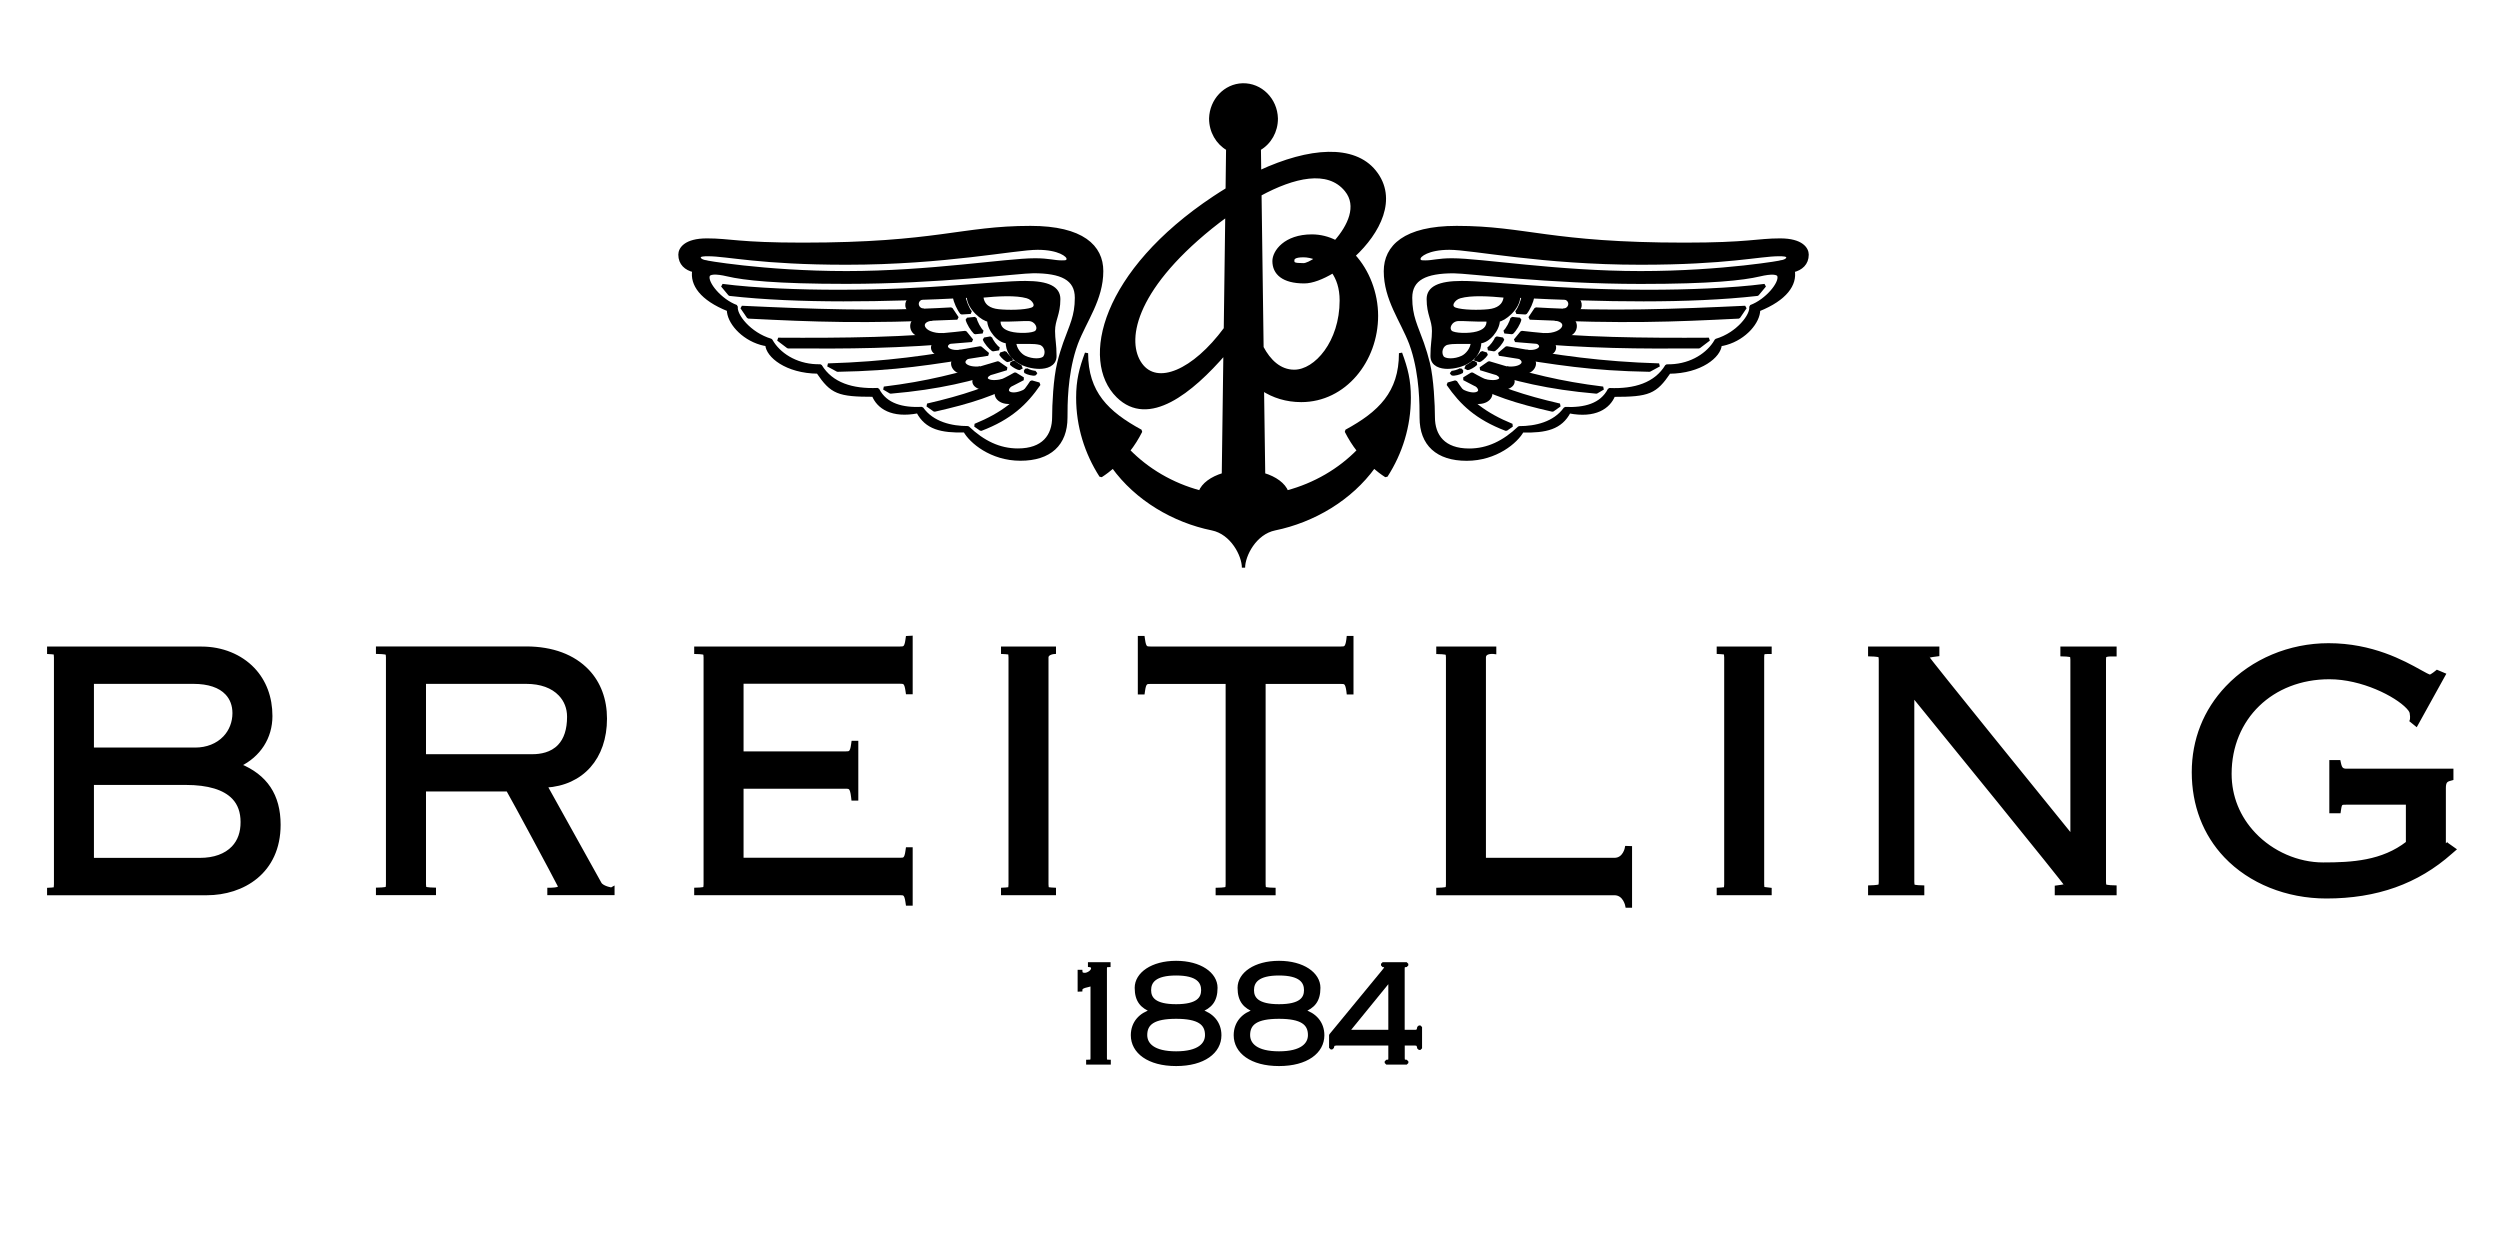 <?xml version="1.0" encoding="utf-8"?>
<!-- Generator: $$$/GeneralStr/196=Adobe Illustrator 27.6.0, SVG Export Plug-In . SVG Version: 6.00 Build 0)  -->
<svg version="1.1" id="Calque_1" xmlns="http://www.w3.org/2000/svg" xmlns:xlink="http://www.w3.org/1999/xlink" x="0px" y="0px"
	 viewBox="0 0 4000 2000" style="enable-background:new 0 0 4000 2000;" xml:space="preserve">
<style type="text/css">
	.st0{fill-rule:evenodd;clip-rule:evenodd;stroke:#000000;stroke-width:5.188;stroke-miterlimit:33.89;}
	.st1{fill-rule:evenodd;clip-rule:evenodd;stroke:#000000;stroke-width:5.188;stroke-linejoin:bevel;stroke-miterlimit:33.89;}
</style>
<g>
	<path class="st0" d="M383,1224.2c31.6-15.3,50.3-44.1,50.3-78.5c0-29.8-9.7-55.7-28.1-75.1c-20.2-21.3-50.2-33.5-82.5-33.5H77.9
		v6.8c0,0,8.9,0.4,9.7,1.2c0.9,0.9,1.3,3.2,1.3,6.9v362.9c0,3.7-0.4,6-1.3,6.9c-0.8,0.8-9.7,1.2-9.7,1.2v6.8h252.9
		c57.5,0,115.6-34.1,115.6-110.2C446.4,1272.6,425.4,1241.5,383,1224.2L383,1224.2z M362.7,1109.4c7.7,8.1,11.8,19,11.8,31.6
		c0,14.8-5.4,28.7-15.2,39c-11.5,12.1-28.2,18.7-47.1,18.7H147.7v-107.1h162C333.4,1091.6,351.8,1097.7,362.7,1109.4L362.7,1109.4z
		 M373,1356c-11.9,12.5-30.3,19.2-53.2,19.2H147.7v-121.9h149.5c36.1,0,61.8,7.8,76.4,23.1c9.3,9.8,13.9,22.8,13.9,38.8
		C387.6,1332.1,382.7,1345.7,373,1356L373,1356z M960,1413.7l-86.8-156.1c58.1-3.4,95.4-45,95.4-107.8c0-30.4-9.8-56.8-28.3-76.3
		c-22.7-23.9-56.7-36.6-98.3-36.6H604.1v6.8c0,0,13.3,0.2,14.8,1.8c0.8,0.8,1.2,2.9,1.2,6.3v362.9c0,3.4-0.4,5.4-1.2,6.3
		c-1.6,1.6-14.8,1.8-14.8,1.8v6.8H695v-6.8c0,0-13.3-0.2-14.8-1.8c-0.8-0.9-1.2-2.9-1.2-6.3v-151h133.3
		c8.9,15.2,75.6,139.2,83,154.2c2.8,5.5-17,5.1-17,5.1v6.6h102.4v-6.6C980.6,1423.1,964.1,1420.8,960,1413.7L960,1413.7z
		 M679,1209.3v-117.7h163c23.2,0,41.9,6.7,54,19.5c9.1,9.5,13.9,21.9,13.9,35.7c0,20.5-5.1,36.2-15.1,46.7
		c-12.4,13.1-30.1,15.8-42.7,15.8L679,1209.3L679,1209.3z M1451.8,1020.1l-0.5,3.5c-1.8,13.4-4.8,13.4-11.3,13.4h-326.7v6.8
		c0,0,12.4,0.2,13.8,1.7c0.8,0.9,1.2,2.9,1.2,6.4v362.9c0,3.5-0.4,5.5-1.2,6.4c-1.4,1.5-13.8,1.7-13.8,1.7v6.8h326.7
		c6.5,0,9.4,0,11.3,13.4l0.5,3.4h5.9v-88.3h-5.9l-0.5,3.4c-1.8,13.4-4.8,13.4-11.3,13.4h-252.9v-115.6h166c6.4,0,9.4,0,11.2,15.5
		l0.4,3.5h6v-90.5h-5.9l-0.5,3.5c-1.8,13.4-4.8,13.4-11.2,13.4h-166v-113.4h252.9c6.5,0,9.4,0,11.3,13.4l0.5,3.4h5.9v-88.4
		L1451.8,1020.1L1451.8,1020.1L1451.8,1020.1z M1604.2,1037v6.8c0,0,9.9,0.4,10.7,1.3c0.9,0.9,1.3,3.2,1.3,6.8v362.9
		c0,3.6-0.4,5.9-1.3,6.8c-0.9,0.9-10.7,1.3-10.7,1.3v6.8h82.8v-6.8c0,0-9.9-0.4-10.7-1.3c-0.9-0.9-1.3-3.2-1.3-6.8v-362.9
		c0-7.4,12-8.1,12-8.1v-6.8L1604.2,1037L1604.2,1037z M2157.1,1020.1l-0.4,3.5c-1.8,13.4-4.8,13.4-11.3,13.4h-304.7
		c-6.5,0-9.4,0-11.2-13.4l-0.5-3.5h-5.9v88.4h5.9l0.5-3.4c1.8-13.4,4.8-13.4,11.2-13.4h122.9v323.2c0,3.4-0.4,5.4-1.2,6.3
		c-1.5,1.6-14.8,1.8-14.8,1.8v6.8h90.8v-6.8c0,0-13.3-0.2-14.8-1.8c-0.8-0.9-1.2-2.9-1.2-6.3v-323.2h123c6.5,0,9.4,0,11.3,13.4
		l0.4,3.4h5.9v-88.4H2157.1z M2602.5,1356.1c0,0-3.1,19-19.4,19h-208.2V1052c0-10.6,16.6-8.1,16.6-8.1v-6.8h-90.9v6.8
		c0,0,12.8,0.2,14.3,1.8c0.8,0.9,1.2,2.9,1.2,6.3v362.9c0,3.4-0.4,5.4-1.2,6.3c-1.5,1.6-14.3,1.8-14.3,1.8v6.8h282.5
		c16.7,0,20.1,20,20.1,20h5.5v-93.5L2602.5,1356.1L2602.5,1356.1L2602.5,1356.1z M2749.3,1037v6.8c0,0,9.9,0.4,10.7,1.3
		c0.8,0.9,1.3,3.2,1.3,6.8v362.9c0,3.6-0.4,5.9-1.3,6.8c-0.9,0.9-10.7,1.3-10.7,1.3v6.8h82.8v-6.8l-10.7-1.3
		c-0.9-0.9-1.3-3.2-1.3-6.8v-362.9c0-7.4,0.8-8.1,8.2-8.1h3.8v-6.8L2749.3,1037L2749.3,1037z M3299.2,1037v10.6
		c0,0,13.3,0.2,14.8,1.8c0.8,0.9,1.2,2.9,1.2,6.3v282.9c-36.6-45.3-231.5-285.3-231.5-287.7c0-1.5,16.7-3.4,16.7-3.4V1037h-108.9
		v10.6c0,0,14.2,0.2,15.9,2c0.8,0.8,1.2,2.8,1.2,6.2V1411c0,3.3-0.4,5.3-1.2,6.2c-1.6,1.7-15.9,2-15.9,2v10.6h84.8v-10.6
		c0,0-13.3-0.2-14.8-1.8c-0.8-0.9-1.2-2.9-1.2-6.3v-298.8c38.9,47.8,245.5,301.6,245.5,304.1c0,1.1-15.6,3-15.6,3v10.4h93.8v-10.6
		c0,0-14.2-0.2-15.8-2c-0.8-0.9-1.2-2.8-1.2-6.2v-355.2c0-6.6,0-8.1,13.2-8.1h3.8v-10.6L3299.2,1037L3299.2,1037L3299.2,1037z
		 M3915.8,1350.6c0,0-4.3,3.9-4.9,4.3c0-0.3-0.1-0.4-0.1-0.8v-93.3c0-9.9,3-12.4,9.2-14l2.9-0.8v-13.5h-168.5
		c-6.9,0-9.6-2.6-11.3-10.6l-0.7-3.2h-12.9v79.9h13.1l0.5-3.4c1.5-10.3,2.6-10.3,11.3-10.3h97.6v63.6c-40,31.2-88.6,34-135,34
		c-40.5,0-81.7-17.9-110.2-48c-25.4-26.7-38.8-60.1-38.8-96.4c0-89.2,66.9-153.9,159-153.9c52.5,0,106.6,27.6,125.4,47.5
		c5.3,5.5,5.4,8.3,5.6,8.7c1.6,8.9,0,12.7,0,12.7l8,6.5l44.5-80.4l-11.1-4.7c0,0-9,7.4-11.5,7.4c-1.9,0-9-3.9-15.8-7.7
		c-26.8-14.9-76.6-42.5-146.5-42.5c-62.2,0-121.5,24.9-162.5,68.2c-35.2,37.1-53.7,83.9-53.7,135.6c0,52.5,17.8,99,51.4,134.4
		c39.2,41.3,98.1,65.1,161.4,65.1c80.2,0,145.3-23.2,199.1-71l2.9-2.5C3924,1361.5,3915.8,1350.6,3915.8,1350.6L3915.8,1350.6z
		 M1726.8,1584v-29.7h2.5c0.2,4.1,3.1,4.8,6.6,4.8c4.3,0,12.4-4.4,12.4-9.8c0-2.6-2.1-4.4-5-4.6v-2.6h31v2.6c-4.5,0-5.8,0.9-5.8,5
		v143.5c0,4.1,1.3,5,6.2,5v2.6h-34.3v-2.6c5.8,0,7-0.9,7-5v-118.5c-6.8,3.1-18.2,2.8-18.2,9.2L1726.8,1584L1726.8,1584z
		 M1920.7,1617.6c17.8,5,31,18.5,31,38.8c0,26.6-25.7,46.7-69.9,46.7s-69.9-20.1-69.9-46.7c0-20.3,13.2-33.8,31-38.8v-0.5
		c-15.3-6.1-24.8-15.3-24.8-36.6c0-22.3,25.2-40.6,63.7-40.6c38.5,0,63.7,18.3,63.7,40.6c0,21.4-9.5,30.5-24.8,36.6L1920.7,1617.6
		L1920.7,1617.6z M1881.8,1684.7c36.8,0,48.8-14,48.8-28.6c0-18.5-12.6-28.6-48.8-28.6s-48.8,10-48.8,28.6
		C1833,1670.8,1845,1684.7,1881.8,1684.7z M1881.8,1609.3c34.3,0,42.6-11.6,42.6-25.1c0-13.5-8.3-26-42.6-26
		c-34.3,0-42.6,12.5-42.6,26C1839.2,1597.7,1847.5,1609.3,1881.8,1609.3z M2085.4,1617.6c17.8,5,31,18.5,31,38.8
		c0,26.6-25.7,46.7-70,46.7c-44.3,0-69.9-20.1-69.9-46.7c0-20.3,13.2-33.8,31-38.8v-0.5c-15.3-6.1-24.8-15.3-24.8-36.6
		c0-22.3,25.2-40.6,63.7-40.6c38.5,0,63.7,18.3,63.7,40.6c0,21.4-9.5,30.5-24.8,36.6L2085.4,1617.6L2085.4,1617.6z M2046.4,1684.7
		c36.8,0,48.9-14,48.9-28.6c0-18.5-12.6-28.6-48.9-28.6c-36.2,0-48.8,10-48.8,28.6C1997.6,1670.8,2009.6,1684.7,2046.4,1684.7z
		 M2046.4,1609.3c34.4,0,42.6-11.6,42.6-25.1c0-13.5-8.3-26-42.6-26c-34.3,0-42.6,12.5-42.6,26
		C2003.8,1597.7,2012.1,1609.3,2046.4,1609.3z"/>
	<path class="st1" d="M2223.9,1650.3v-82.9l-67.5,82.9H2223.9z M2137.8,1670.4c-3.7,0-5.4,0.9-6.2,6.1h-2.5v-20.1l84-102.1
		c3.1-3.9,4.1-5,4.1-6.3c0-2.2-1-3.1-5-3.3v-2.6h38.5v2.6c-4.5,0-5.8,0.9-5.8,5v100.6h19.1c3.7,0,5.4-0.9,6.2-7h2.5v34h-2.5
		c-0.8-5.9-2.5-7-6.2-7H2245v22.9c0,4.1,1.3,5,5.8,5v2.6h-32.7v-2.6c5.1,0,5.8-0.9,5.8-5v-22.9H2137.8z M2240.9,565.1
		c0,63.4-33.4,95.6-86.9,124.7c5.6,11.1,12.1,21.5,19.7,31.1c-30.3,31.1-69.8,54.4-114.7,66.4c-4.7-12.3-18.6-22.5-37.2-28
		l-1.9-136.7c17.3,11.5,38.5,18.2,62.1,18.2c69.5,0,120.4-63.9,120.4-135.5c0-36.1-13.9-71.9-36.5-96.4
		c39.7-36.8,68.5-91,33.3-134.5c-33-40.8-103.4-36.5-183.8,0.8l-0.5-37c16.9-9.7,27.3-28.3,27.2-48.6c-0.8-30.6-25-54.6-54-53.8
		c-27.8,0.8-50.2,24.4-51,53.8c0,21,10.9,39.2,27.2,48.6l-0.8,64.8c-6.9,4.2-13.7,8.5-20.6,13.1
		c-178.2,118.3-212.7,260.4-154.4,317.8c49,48.3,117.4-6.7,171.5-69.3l-2.6,194.7c-18.7,5.6-32.6,15.7-37.2,28
		c-44.9-12-84.3-35.3-114.7-66.4c7.6-9.6,14.1-20,19.7-31.1c-53.5-29.1-86.8-61.3-86.8-124.7c-9.2,24.9-14,43.4-14,71.2
		c0,45.7,13.5,88.4,37,125c6.9-4.4,13.3-9.4,19.5-14.7c37.3,51.9,97,87,158.5,99.5c31.9,6.5,50.2,42.4,50.2,62.2
		c0-19.8,18.2-55.7,50.2-62.2c61.5-12.6,121.2-47.6,158.5-99.5c6.2,5.3,12.6,10.3,19.5,14.7c23.6-36.6,37-79.3,37-125
		C2254.8,608.5,2250.1,590,2240.9,565.1L2240.9,565.1z M2153.9,304.3c20.5,25.2,4.8,57.9-17,82.6c-11.8-6.1-24.8-9.3-37.9-9.3
		c-42.8,0-60.6,25.2-60.6,40.1c0,19.3,14.4,33.2,48.5,33.2c12.3,0,28.7-6.2,45.8-16.5c7.9,11.1,13.3,26.2,13.3,46.4
		c0,66.5-40.7,113.3-75.2,113.3c-23.5,0-40.4-16.9-51.6-38.1l-3.3-245C2069.4,282,2124.8,268.4,2153.9,304.3L2153.9,304.3z
		 M2106.9,413.7c-9,6.2-16.8,9.9-21.3,9.9c-15.8,0-17.2-1.7-17.2-6.8c0-3.8,2.3-7.7,17.2-7.7C2092,409.1,2099.5,410.6,2106.9,413.7z
		 M1825,582.9c-26-36.1-13-117.6,112.3-219c8.4-6.8,17-13.3,25.7-19.6l-2.4,181.7C1910.1,594.3,1851.3,619.6,1825,582.9z"/>
	<path class="st1" d="M2891.4,407.4c0-9.1-8.5-23.4-43.2-23.4c-36.9,0-50.4,6.8-153.1,6.8c-215,0-253.8-26.8-364.5-26.8
		c-83.2,0-114,30.7-114,69.9c0,44.9,26.5,78.8,40.5,115.5c1.2,3,2.2,5.9,3.1,9c13.7,43.4,13.7,88.6,13.7,109.9
		c0,42.6,25.9,66.4,72.8,66.4c46.8,0,79.6-28.1,88.9-45.2c38,0.8,61.4-4.7,75.1-30.7c41.6,8.1,63.4-7.2,71.1-26.4
		c56.2,0,66.7-4.3,88.9-37c50.5-0.4,80.8-26,81.6-43.9c3.3-0.5,6.5-1.2,9.6-2.1c30.3-8.7,51.9-34.4,51.9-53.7
		c43.6-17.5,59-40.9,55.3-62.6C2881.7,430,2891.4,421.9,2891.4,407.4z M2801.3,490.5c2.4,13.6-21,43.9-55.4,54.1
		c-0.9,1.6-1.9,3.2-2.9,4.7c-13.8,20.5-41.4,37-76.3,36.2c-17.8,29.4-51.3,39.6-91.7,37.9c-12.9,25.1-40,31.5-70.7,30.3
		c-17,23.9-47.3,30.7-73.6,30.7c-24.2,23-50.1,35.8-80,35.8c-40.7,0-57.4-22.7-57.4-52.8c0-18.7-1.9-61.4-8.1-86.5
		c-2.6-10.7-5.8-21.2-9.4-31.5c-10-28.2-18.8-43-18.8-72.9c0-30.7,24.2-41.8,68.7-41.8c24.2,0,150.6,17,299.3,17
		c113.2,0,163.7-5.7,190.1-11.9c19.8-4.7,29.5-3.4,31.1,1.3C2850.1,452.8,2826.7,481.1,2801.3,490.5z M2847.7,419.3
		c11.1-1.3-89.8,17-222.8,17c-133.4,0-255.2-20.5-301.7-20.5c-22.2,0-30.3,3.4-42.8,3.4c-7.3,0-10.1-0.4-10.1-5.5
		c0-5.1,14.5-16.6,48.9-16.6c36.4,0,148.2,23.9,305.7,23.9c138.2,0,190.5-13.6,221.2-13.6c6.5,0,14.5,0,14.5,4.3
		C2860.7,415.9,2855,418.5,2847.7,419.3z"/>
	<path class="st1" d="M2792.4,491.8c-108.3,5.1-218.6,9.4-335,2.6l-9.7,14.5c152,6.7,227.5,3.6,334.2-1.7L2792.4,491.8L2792.4,491.8
		z M2718.4,554.9l15.8-12c-102.5,0.6-209.1-0.3-299.4-11l-10.5,12.8C2547.4,555.6,2619.8,555.4,2718.4,554.9L2718.4,554.9z
		 M2639.2,592.3l15.3-8.3c-93-2.8-162.4-13-243.9-27.5l-12,10.2C2492.7,581.6,2544.7,590.6,2639.2,592.3L2639.2,592.3z
		 M2554.3,627.3l10.5-6.2c-69-8.4-118.2-21.2-182.4-40.6l-13.5,9.4C2425.3,607.4,2475.5,620.5,2554.3,627.3L2554.3,627.3z
		 M2484.1,656.2l11.3-8c-55.9-12.9-102.6-27.8-140.3-49.9l-12.6,7.7C2389.5,631.5,2425.9,642.9,2484.1,656.2L2484.1,656.2z
		 M2419,680.5c-42.8-17.5-71.1-39.2-90.1-69.4l-12.1,3.4c21.4,31.1,46.1,54.5,93,72.4L2419,680.5L2419,680.5z"/>
	<path class="st1" d="M2429.9,473.9c134.2,6.8,271.6,9.4,381.9-3l11.7-14.1c-51.7,6.8-125.3,9.4-185.1,9.4
		c-151.1,0-249.7-14.1-299.8-14.1c-36.1,0-53.4,8.5-53.4,26.4c0,24.6,8.5,32.8,8.5,51.1c0,14.1-2.4,20.9-2.4,40.1
		c0,14.5,14.5,17.9,24.6,17.9c21.4,0,51.7-11.5,51.7-40.9l-11.7,0.9c-0.6,11.2-9.1,20.7-16.1,24c-12.2,5.9-28.3,5.6-32.2-0.1
		c-5.1-7.7-1.4-20,7.8-22.3c10.1-2.5,23.1-1.1,40.5-1.5l11.7-0.9c13.3,0,29.7-19.2,29.7-34.7l-16.4-0.2c1.2,13.6-8.5,18.4-17.5,21
		c-13.2,3.7-37.4,3-42.3-1.8c-6.6-6.4,0-19.5,12.1-20c9.4-0.4,25.5,1.3,47.7,0.9l16.4,0.2C2405.7,512,2429.9,493.5,2429.9,473.9
		l-21.4,0c-1.1,15.7-12.7,21.9-26.7,23.4c-15.8,1.7-42,1.3-53.3-2.6c-11.3-3.8-3.7-16.9,7.4-20c18-5.1,46.7-3.4,72.6-0.9
		L2429.9,473.9L2429.9,473.9z"/>
	<path class="st1" d="M2504.7,476.9c11.3,4.3,8.5,18.7-3.7,19.6l21.4,0.9c9.7-5.1,5.7-18.7-1.2-20L2504.7,476.9z M2487.7,510.5
		c24.7,2.1,17.4,26-17.4,25.1l32.3,1.7c23-1.8,21-25.4,9.3-26.8H2487.7L2487.7,510.5z M2442.2,562.1c20.8,2.8,29.5-8.5,17.6-14.5
		l23.5,1.5c7.2,4.1,5.2,18.4-12.3,17.7L2442.2,562.1z M2430.9,571.5c14.3,8.2,2.7,19.8-20,17.2l25.7,7.2c16.4,0.6,23-15.3,15.1-21.1
		L2430.9,571.5z M2394.7,597.2c14.3,8.2,4.5,17.7-20.8,11.5l28.1,12.4c16.4,0.7,23.7-10.4,15.6-17.2L2394.7,597.2L2394.7,597.2z
		 M2363,616.4c12.9,11.9-3.3,20-24.5,8.5l15.8,17.1c18.4,5.9,33.9-3.5,30.6-15.9L2363,616.4L2363,616.4z M2436.8,474.1
		c0,5.7-5.9,20.7-10.5,25.6l14.5,0.9c4.6-5.5,10.5-18.1,11.3-25.6L2436.8,474.1z M2419.2,532.2c4.7-4.4,11.1-14.8,12.5-21.3
		l-12.7-1.3c-0.6,5.1-7.2,17.6-11.8,21.4L2419.2,532.2z M2390.6,559.6c4.7-3.2,11.6-11.5,13.8-17l-10.1-1.8
		c-1.2,4.4-8.6,14.5-13.2,17.2L2390.6,559.6z M2366.9,576.7c1,0.5,8.6-5.6,11.4-10.2l-7.5-2.3c-1.7,3.7-10,11.4-10.8,10.4
		L2366.9,576.7L2366.9,576.7z M2348.5,589.6c1.5,0,9.6-4,13.1-7.6l-4.8-2.7c-2.3,3-11.4,8.3-12.6,7.9L2348.5,589.6z M2336.9,591.4
		c-2.9,2.4-12.8,5.2-15.1,4.2l1.9,2.7c2.7,0.8,11.4-1.1,15.5-3.7L2336.9,591.4L2336.9,591.4z M1648.8,364
		c-110.7,0-149.5,26.8-364.5,26.8c-102.7,0-116.2-6.8-153.2-6.8c-34.7,0-43.2,14.3-43.2,23.4c0,14.5,9.7,22.6,22.2,25.6
		c-3.6,21.7,11.7,45.2,55.4,62.6c0,19.3,21.6,44.9,51.9,53.7c3.1,0.9,6.3,1.6,9.6,2.1c0.8,17.9,31.1,43.4,81.6,43.9
		c22.2,32.8,32.7,37,88.9,37c7.7,19.2,29.5,34.5,71.1,26.4c13.7,26,37.2,31.5,75.2,30.7c9.3,17,42,45.2,88.9,45.2
		s72.7-23.9,72.7-66.4c0-21.3,0-66.5,13.7-109.9c0.9-3,2-6,3.1-9c14-36.7,40.5-70.5,40.5-115.5C1762.8,394.7,1732,364,1648.8,364
		L1648.8,364z M1118.6,411.7c0-4.3,8.1-4.3,14.5-4.3c30.7,0,83,13.6,221.2,13.6c157.6,0,269.4-23.9,305.8-23.9
		c34.3,0,48.9,11.5,48.9,16.6c0,5.1-2.8,5.5-10.1,5.5c-12.5,0-20.6-3.4-42.8-3.4c-46.5,0-168.4,20.5-301.7,20.5
		c-132.9,0-233.9-18.4-222.8-17C1124.3,418.5,1118.6,415.9,1118.6,411.7z M1703.5,549.3c-3.1,8.9-6.4,19.1-9.4,31.5
		c-6.3,25.1-8.1,67.7-8.1,86.5c0,30.1-16.7,52.8-57.4,52.8c-29.9,0-55.8-12.8-80-35.8c-26.3,0-56.6-6.8-73.6-30.7
		c-30.7,1.3-57.8-5.1-70.7-30.3c-40.4,1.7-73.9-8.5-91.7-37.9c-35,0.8-62.6-15.7-76.3-36.2c-1-1.5-2-3.1-2.9-4.7
		c-34.3-10.2-57.8-40.5-55.4-54.1c-25.4-9.4-48.9-37.7-44.9-49.4c1.6-4.7,11.3-6,31.1-1.3c26.3,6.2,76.9,11.9,190.1,11.9
		c148.7,0,275.1-17,299.3-17c44.4,0,68.7,11.1,68.7,41.8C1722.3,506.3,1713.5,521.1,1703.5,549.3z"/>
	<path class="st1" d="M1186.9,491.8c108.3,5.1,218.6,9.4,335,2.6l9.7,14.5c-152,6.7-227.5,3.6-334.2-1.7L1186.9,491.8L1186.9,491.8z
		 M1260.9,554.9l-15.8-12c102.5,0.6,209.1-0.3,299.4-11l10.4,12.8C1431.9,555.6,1359.5,555.4,1260.9,554.9L1260.9,554.9z
		 M1424.9,627.3l-10.5-6.2c69-8.4,118.2-21.2,182.4-40.6l13.5,9.4C1554,607.4,1503.7,620.5,1424.9,627.3L1424.9,627.3z
		 M1495.2,656.2l-11.3-8c55.9-12.9,102.6-27.8,140.3-49.9l12.6,7.7C1589.8,631.5,1553.4,642.9,1495.2,656.2L1495.2,656.2z
		 M1560.3,680.5c42.8-17.5,71.1-39.2,90.1-69.4l12.1,3.4c-21.4,31.1-46.1,54.5-93,72.4L1560.3,680.5z"/>
	<path class="st1" d="M1549.4,473.9c-134.2,6.8-271.6,9.4-381.9-3l-11.7-14.1c51.7,6.8,125.3,9.4,185.1,9.4
		c151.1,0,249.7-14.1,299.8-14.1c36.1,0,53.3,8.5,53.3,26.4c0,24.6-8.5,32.8-8.5,51.1c0,14.1,2.4,20.9,2.4,40.1
		c0,14.5-14.5,17.9-24.6,17.9c-21.4,0-51.7-11.5-51.7-40.9l11.7,0.9c0.6,11.2,9.1,20.7,16.1,24c12.2,5.9,28.3,5.6,32.2-0.1
		c5.1-7.7,1.5-20-7.8-22.3c-10.1-2.5-23.1-1.1-40.4-1.5l-11.7-0.9c-13.3,0-29.7-19.2-29.7-34.7l16.4-0.2c-1.2,13.6,8.5,18.4,17.5,21
		c13.2,3.7,37.4,3,42.3-1.8c6.6-6.4,0-19.5-12.1-20c-9.4-0.4-25.5,1.3-47.8,0.9l-16.4,0.2C1573.6,512,1549.4,493.5,1549.4,473.9
		l21.4,0c1.1,15.7,12.7,21.9,26.7,23.4c15.8,1.7,42,1.3,53.3-2.6c11.3-3.8,3.7-16.9-7.4-20c-18-5.1-46.7-3.4-72.6-0.9L1549.4,473.9
		L1549.4,473.9z"/>
	<path class="st1" d="M1474.6,476.9c-11.3,4.3-8.5,18.7,3.6,19.6l-21.4,0.9c-9.7-5.1-5.7-18.7,1.2-20L1474.6,476.9z M1491.6,510.5
		c-24.6,2.1-17.4,26,17.4,25.1l-32.3,1.7c-23-1.8-21-25.4-9.3-26.8H1491.6z M1548.4,571.5c-14.3,8.2-2.7,19.8,20,17.2l-25.7,7.2
		c-16.4,0.6-23-15.3-15.1-21.1L1548.4,571.5z M1584.5,597.2c-14.3,8.2-4.4,17.7,20.8,11.5l-28.1,12.4c-16.4,0.7-23.6-10.4-15.6-17.2
		L1584.5,597.2L1584.5,597.2z M1616.3,616.4c-12.9,11.9,3.3,20,24.5,8.5l-15.8,17.1c-18.4,5.9-33.9-3.5-30.6-15.9L1616.3,616.4
		L1616.3,616.4z M1542.5,474.1c0,5.7,5.9,20.7,10.5,25.6l-14.5,0.9c-4.6-5.5-10.5-18.1-11.3-25.6L1542.5,474.1z M1560.1,532.2
		c-4.6-4.4-11.1-14.8-12.6-21.3l12.7-1.3c0.6,5.1,7.2,17.6,11.8,21.4L1560.1,532.2L1560.1,532.2z M1588.7,559.6
		c-4.7-3.2-11.7-11.5-13.8-17l10.1-1.8c1.2,4.4,8.6,14.5,13.2,17.2L1588.7,559.6z M1612.4,576.7c-1,0.5-8.6-5.6-11.4-10.2l7.4-2.3
		c1.7,3.7,10,11.4,10.9,10.4L1612.4,576.7L1612.4,576.7z M1630.8,589.6c-1.4,0-9.6-4-13-7.6l4.8-2.7c2.3,3,11.4,8.3,12.6,7.9
		L1630.8,589.6z M1642.4,591.4c2.9,2.4,12.8,5.2,15.2,4.2l-1.8,2.7c-2.7,0.8-11.4-1.1-15.5-3.7L1642.4,591.4L1642.4,591.4z
		 M1537.1,562.1c-20.8,2.8-29.5-8.5-17.6-14.5l-23.4,1.5c-7.2,4.1-5.3,18.4,12.3,17.7L1537.1,562.1z"/>
	<path class="st1" d="M1340.1,592.3l-15.3-8.3c93-2.8,162.5-13,243.9-27.5l12,10.2C1486.6,581.6,1434.6,590.6,1340.1,592.3
		L1340.1,592.3z"/>
</g>
</svg>
